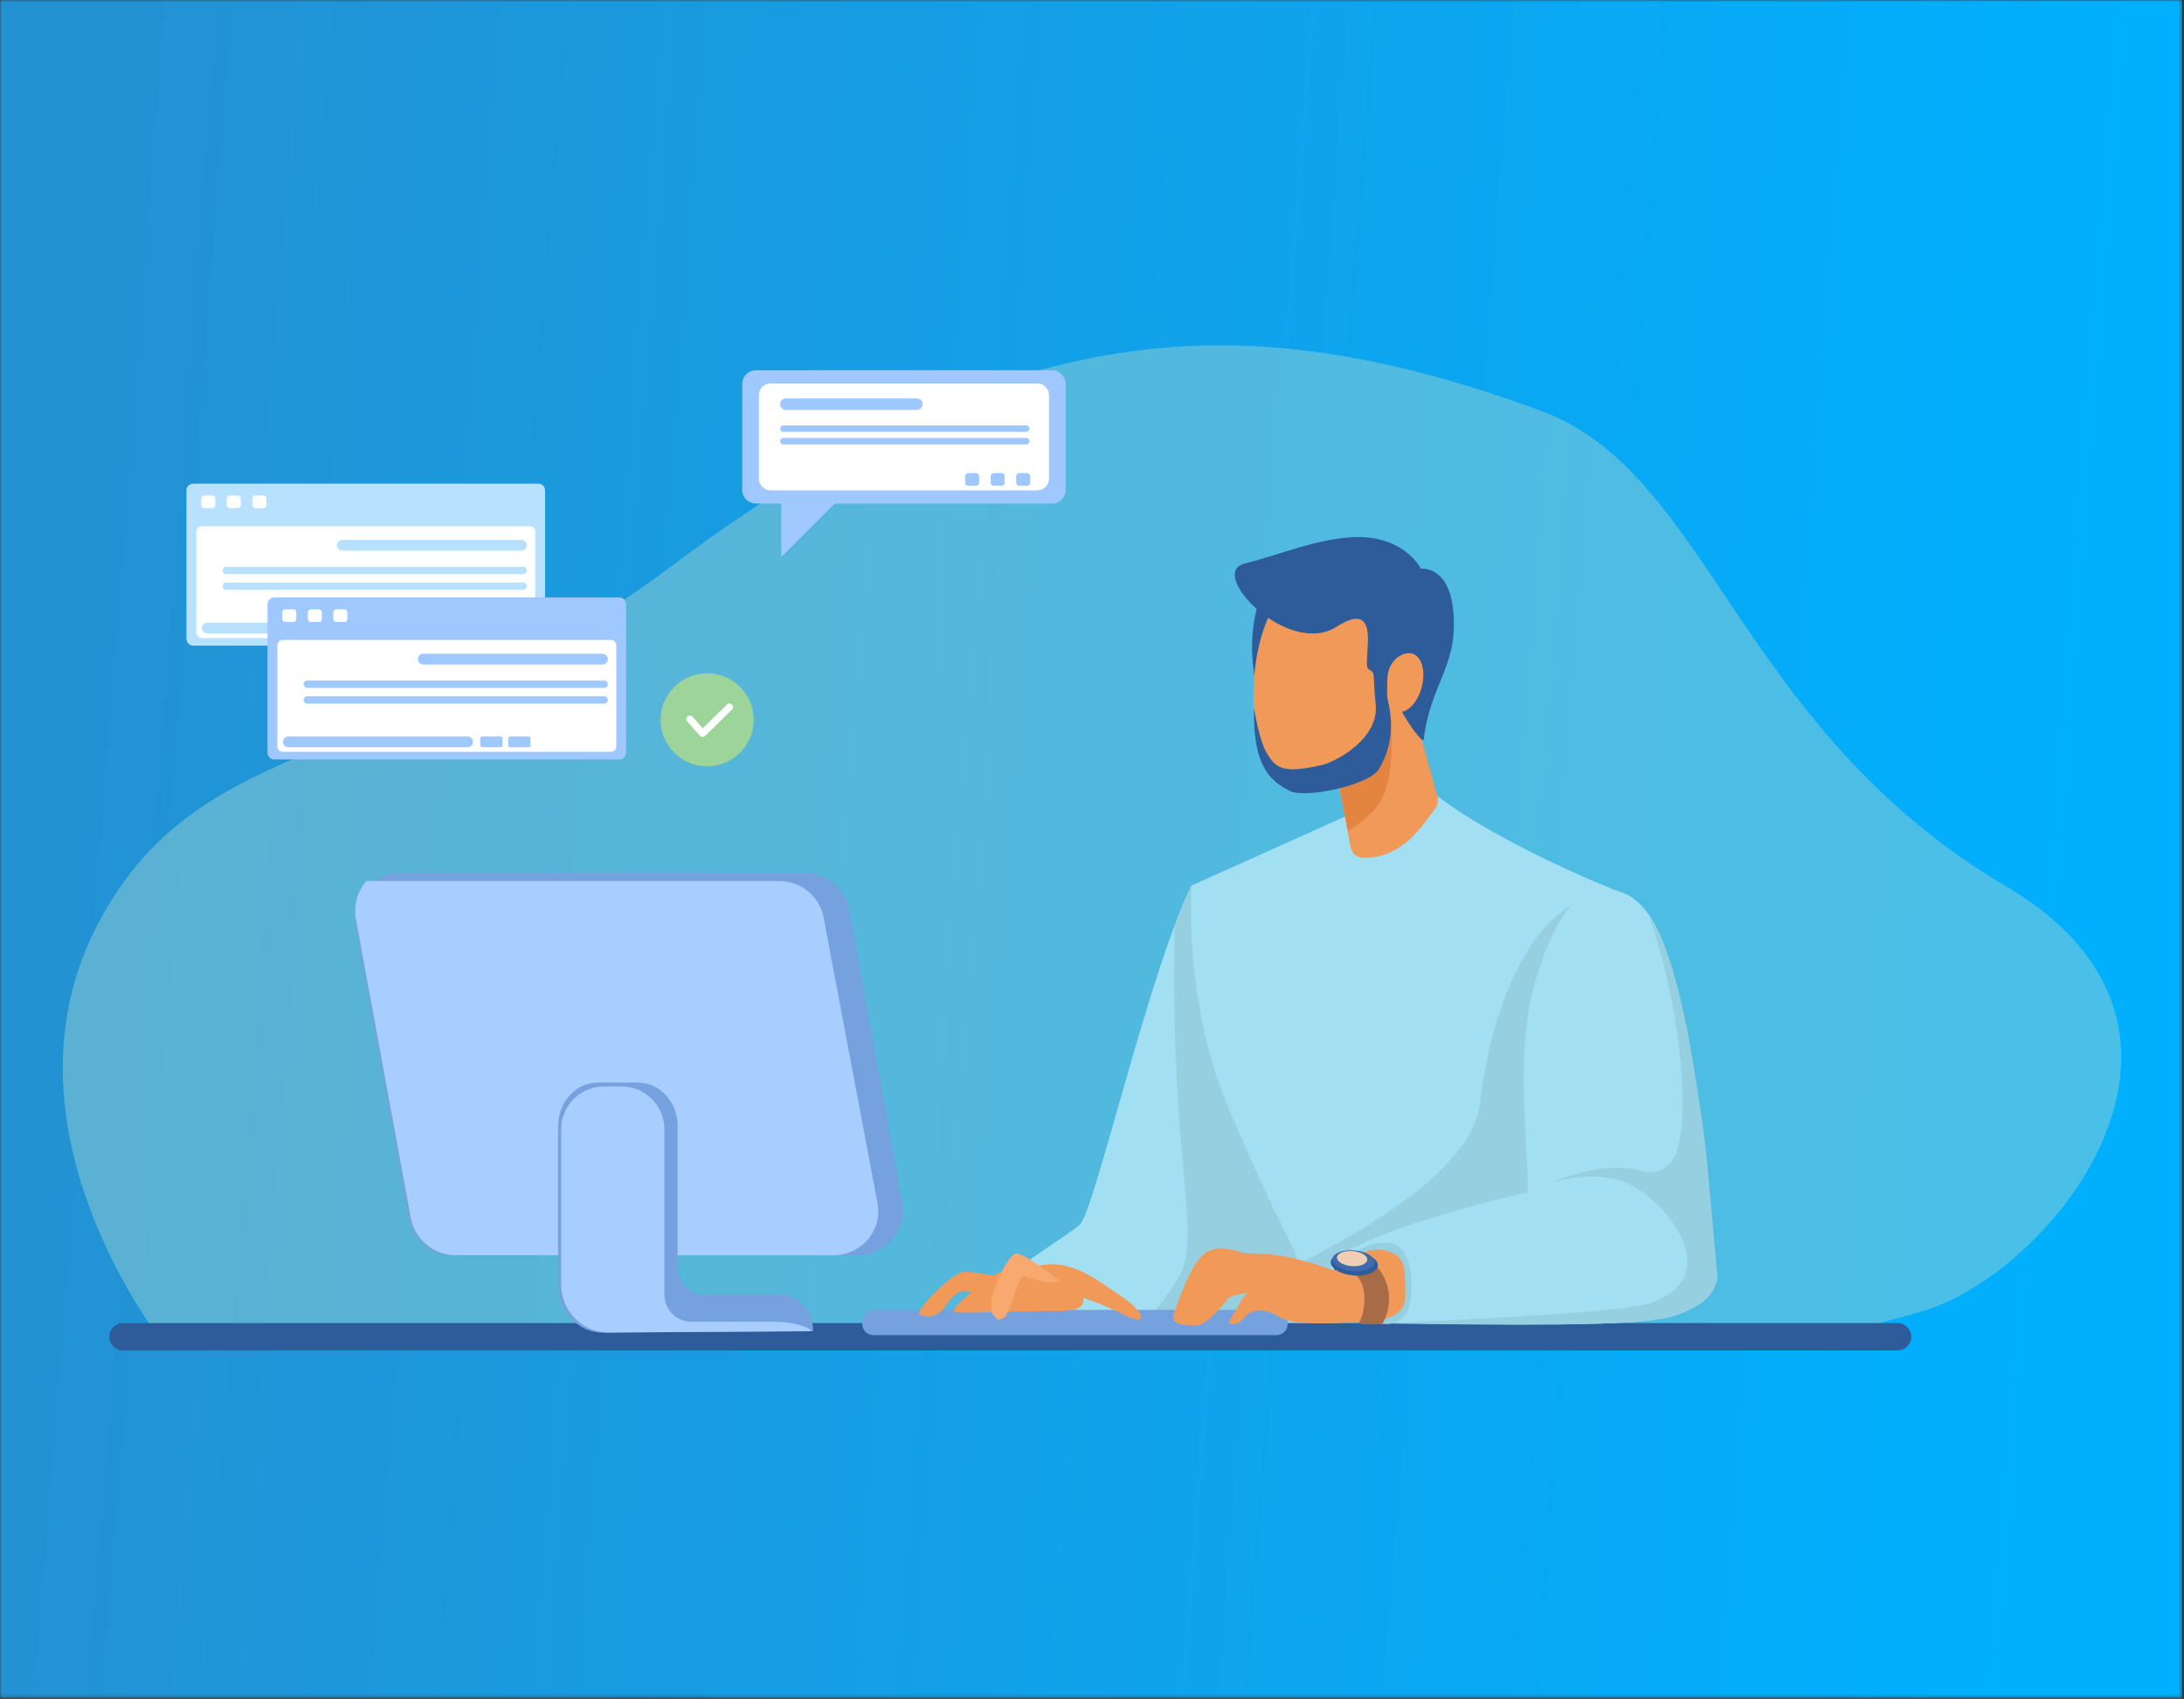 <svg width="626" height="487" viewBox="0 0 626 487" fill="none" xmlns="http://www.w3.org/2000/svg">
<rect x="0" y="0" width="626" height="487" fill="#333333" stroke="none"/>
<mask id="mask0" mask-type="alpha" maskUnits="userSpaceOnUse" x="0" y="0" width="626" height="487">
<rect width="625.513" height="486.725" fill="url(#paint0_linear)"/>
</mask>
<g mask="url(#mask0)">
<rect width="625.513" height="486.725" fill="url(#paint1_linear)"/>
</g>
<path d="M47.245 385.626C47.245 385.626 -2.178 324.34 27.475 266.021C57.132 207.698 113.474 221.538 192.554 162.228C288.559 90.225 355.969 86.268 441.655 117.745C490.096 135.538 498.002 208.688 575.105 254.157C644.611 295.149 587.955 364.87 551.382 375.743C514.805 386.617 490.096 386.617 490.096 386.617L47.245 385.626Z" fill="#94D0D3" fill-opacity="0.5"/>
<path d="M341.506 253.865C329.169 278.909 313.703 347.335 309.483 351.085C305.264 354.835 280.893 369.365 276.673 376.395C272.458 383.425 274.333 381.081 276.208 381.55C278.083 382.02 384.004 382.486 384.004 382.486C384.004 382.486 371.819 309.84 370.414 309.37C369.009 308.904 341.506 253.865 341.506 253.865Z" fill="#A2DFF2"/>
<path d="M323.963 382.147C343.42 382.282 363.947 382.392 375.248 382.447L359.774 289.913C351.525 273.914 341.506 253.865 341.506 253.865C339.949 257.022 338.345 260.87 336.72 265.187C335.115 334.688 345.125 354.166 337.604 366.55C331.738 376.213 326.384 380.538 323.963 382.147Z" fill="#96CFE0"/>
<path d="M543.899 387.125H35.262C33.095 387.125 31.339 385.368 31.339 383.201C31.339 381.034 33.095 379.277 35.262 379.277H543.899C546.066 379.277 547.823 381.034 547.823 383.201C547.823 385.368 546.066 387.125 543.899 387.125Z" fill="#2E5B9A"/>
<path d="M406.467 223.641C424.057 239.881 463.22 255.279 463.22 255.279C463.22 255.279 469.167 310.254 465.108 341.38C461.049 372.505 463.305 378.82 463.305 378.82H382.558C382.558 378.82 371.718 363.782 351.881 317.022C339.251 287.247 341.507 253.865 341.507 253.865L390.675 231.759L406.467 223.641Z" fill="#A2DFF2"/>
<path d="M382.557 378.82H463.304C463.304 378.82 461.048 372.505 465.107 341.38C468.451 315.748 465.006 273.952 463.69 259.99L456.342 256.845C437.91 262.157 427.282 289.655 424.158 316.527C422.067 334.506 392.279 352.207 372.793 361.954C379.197 374.156 382.557 378.82 382.557 378.82Z" fill="#96CFE0"/>
<path d="M362.758 167.214C353.027 188.897 364.709 208.975 364.354 208.129C364.002 207.282 379.087 171.527 379.087 171.527L362.758 167.214Z" fill="#2E5B9A"/>
<path d="M399.643 183.246L411.99 228.369C412.337 229.643 412.04 230.997 411.211 232.021C408.312 235.589 404.189 242.928 395.872 245.282C394.255 245.739 392.266 245.861 390.654 245.866C388.956 245.87 387.496 244.676 387.175 243.013L378.904 200.219L399.643 183.246Z" fill="#F09959"/>
<path d="M397.286 187.018L392.774 188.867L378.904 200.219L386.349 238.159C398.979 230.286 400.82 224.975 397.286 187.018Z" fill="#E38540"/>
<path d="M399.191 203.206C396.461 218.05 385.351 228.089 374.385 225.626C363.414 223.167 358.183 213.559 359.47 194.297C360.481 179.187 367.93 162.761 378.901 165.22C389.871 167.679 401.925 188.363 399.191 203.206Z" fill="#F09959"/>
<path d="M463.219 255.279C479.557 258.97 482.591 292.152 487.903 327.15C488.517 331.18 491.653 365.272 491.653 365.272C491.653 365.272 491.966 371.524 485.715 374.647C480.378 377.318 478.215 379.333 447.28 379.646C417.572 379.946 379.264 378.71 379.264 378.71C379.264 378.71 378.926 367.655 381.973 362.25C386.557 354.128 433.533 342.464 437.909 341.837C438.531 333.089 433.592 301.43 440.406 279.967C445.096 265.2 450.133 257.467 456.447 255.448C458.551 254.771 460.798 254.733 463.219 255.279Z" fill="#A2DFF2"/>
<path d="M396.067 379.384C410.712 379.604 430.812 379.811 447.28 379.646C478.215 379.333 480.378 377.318 485.715 374.647C491.967 371.524 492.28 366.212 492.28 366.212C492.28 366.212 489.122 329.931 488.53 325.902C485.093 302.467 481.377 275.646 472.734 262.703C480.861 286.519 482.169 306.611 482.312 315.194C482.389 319.541 481.986 325.492 480.717 329.652C479.312 334.261 475.718 337.152 470.093 335.586C458.843 332.462 444.783 339.027 444.783 339.027C444.783 339.027 455.407 335.273 465.404 338.714C475.405 342.151 496.03 364.959 473.53 373.399C466.644 375.981 425.407 378.084 396.067 379.384Z" fill="#96CFE0"/>
<path d="M384.474 363.291C384.474 363.291 388.639 356.21 397.18 356.21C405.721 356.21 405.099 370.169 403.846 374.749C402.597 379.332 397.599 379.544 397.599 379.544L379.264 378.71L384.474 363.291Z" fill="#96CFE0"/>
<path d="M365.89 382.723H250.326C248.583 382.723 247.156 381.296 247.156 379.553V378.643C247.156 376.899 248.583 375.477 250.326 375.477H365.89C367.633 375.477 369.06 376.899 369.06 378.643V379.553C369.06 381.296 367.633 382.723 365.89 382.723Z" fill="#75A1DE"/>
<path d="M382.185 364.125C364.269 357.671 359.567 360.1 355.52 358.919C345.519 356.003 343.018 358.5 336.563 376.209C335.276 379.739 339.06 379.959 342.81 379.959C346.56 379.959 351.144 372.666 352.6 371.833C354.06 371.003 358.017 370.584 358.017 370.584C358.017 370.584 356.769 370.584 354.894 374.334C353.019 378.084 350.725 379.544 353.645 379.544C356.562 379.544 356.976 374.749 362.394 375.794C367.807 376.835 365.725 379.544 379.264 379.333C392.808 379.125 403.026 379.333 402.806 371.21C402.598 363.503 403.453 359.647 396.139 358.293C390.514 357.252 382.185 364.125 382.185 364.125Z" fill="#F09959"/>
<path d="M382.417 364.125C394.395 362.771 390.878 377.694 389.63 378.943C388.381 380.192 396.3 379.383 396.3 379.383C396.3 379.383 400.02 373.399 396.897 366.521C393.769 359.647 387.522 359.334 387.522 359.334L382.21 362.25L382.417 364.125Z" fill="#A86B48"/>
<path d="M394.925 362.83C394.768 364.676 391.628 365.924 387.907 365.615C384.183 365.302 381.292 363.55 381.448 361.7C381.601 359.855 384.741 358.606 388.466 358.915C392.186 359.228 395.077 360.981 394.925 362.83Z" fill="#2E5B9A"/>
<path d="M393.973 361.907C393.833 363.562 391.027 364.675 387.7 364.396C384.378 364.121 381.792 362.555 381.931 360.904C382.067 359.249 384.877 358.136 388.199 358.416C391.526 358.691 394.108 360.257 393.973 361.907Z" fill="#3E6BAB"/>
<path d="M391.893 361.142C391.796 362.331 389.773 363.135 387.382 362.936C384.986 362.733 383.128 361.607 383.225 360.418C383.323 359.228 385.346 358.429 387.741 358.627C390.133 358.826 391.991 359.952 391.893 361.142Z" fill="#F0CEB4"/>
<path d="M246.099 359.833H129.68C123.556 359.833 118.308 355.398 117.199 349.29L102.017 265.479C100.586 257.577 106.571 250.289 114.498 250.289H230.917C237.041 250.289 242.289 254.724 243.394 260.832L258.58 344.643C260.011 352.545 254.026 359.833 246.099 359.833Z" fill="#75A1DE"/>
<path d="M251.537 344.956L236.042 262.88C234.912 256.9 229.554 252.557 223.302 252.557H104.996C102.512 255.44 101.268 259.389 102.025 263.498L117.74 349.07C118.887 355.305 124.322 359.833 130.662 359.833H238.802C246.89 359.833 252.997 352.698 251.537 344.956Z" fill="#A8CEFF"/>
<path d="M223.467 371.053H201.366C197.425 371.053 194.23 367.545 194.23 363.215V322.808C194.23 315.917 189.142 310.33 182.87 310.33H171.328C165.051 310.33 159.968 315.917 159.968 322.808V368.061C159.968 375.798 165.698 382.058 172.746 382.007L233.058 381.592C233.058 375.773 228.762 371.053 223.467 371.053Z" fill="#75A1DE"/>
<path d="M160.844 323.714V368.273C160.844 375.527 166.469 381.457 173.583 381.969L232.444 381.601C232.44 380.636 227.801 378.88 222.066 378.88H198.161C193.899 378.88 190.441 375.422 190.441 371.159V323.714C190.441 316.929 184.939 311.427 178.155 311.427H173.135C166.346 311.427 160.844 316.929 160.844 323.714Z" fill="#A8CEFF"/>
<path d="M284.055 365.92C292.952 360.976 303.825 362.627 307.778 367.566C311.731 372.51 312.392 375.803 303.495 375.803C294.598 375.803 276.809 376.463 273.842 376.133C270.88 375.803 284.055 365.92 284.055 365.92Z" fill="#F09959"/>
<path d="M297.235 362.957C306.788 360.65 313.319 366.208 321.289 371.519C328.204 376.133 329.597 380.619 321.945 376.793C310.745 371.193 304.155 370.533 304.155 370.533L297.235 362.957Z" fill="#F09959"/>
<path d="M288.533 365.89C283.708 365.89 279.497 364.349 276.09 364.633C272.683 364.921 261.898 375.989 263.6 376.84C263.722 376.903 263.854 376.958 263.997 377.009C266.558 377.953 269.449 376.907 270.892 374.592C272.42 372.142 274.9 369.293 277.791 370.313C282.616 372.015 287.682 371.849 287.682 371.849L288.533 365.89Z" fill="#F09959"/>
<path d="M285.701 377.779C280.762 375.803 288.668 359.33 291.305 359.33C293.942 359.33 303.825 367.236 303.825 367.236C303.825 367.236 301.501 368.548 293.612 365.92C291.635 365.26 289.989 376.463 287.682 377.779C285.375 379.1 285.701 377.779 285.701 377.779Z" fill="#F7A96F"/>
<path d="M359.461 202.974C359.004 221.114 365.183 224.183 369.504 226.646C373.83 229.109 392.453 225.038 395.187 220.551C402.179 209.073 396.292 198.373 397.858 198.534C399.424 198.695 400.854 203.164 404.93 208.963C405.311 209.5 407.961 213.085 408.1 211.896C409.992 195.652 418.453 190.607 416.438 174.176C414.953 162.063 407.266 163.024 407.266 163.024C407.266 163.024 402.306 152.891 386.866 154.042C376.522 154.813 367.299 158.842 356.638 161.589C345.972 164.332 369.25 188.503 383.082 179.67C396.914 170.841 390.087 190.293 392.267 191.8C394.451 193.307 393.316 191.999 394.319 201.954C395.318 211.909 382.68 218.405 379.057 219.256C367.473 221.982 365.534 220.073 362.999 215.709C360.798 211.926 359.461 202.974 359.461 202.974Z" fill="#2E5B9A"/>
<path d="M407.41 197.357C406.081 201.928 402.831 204.883 400.156 203.952C397.477 203.025 397.4 199.309 397.714 193.993C397.997 189.201 402.289 186.467 404.968 187.398C407.643 188.325 408.739 192.786 407.41 197.357Z" fill="#F09959"/>
<path d="M154.284 185.083H55.397C54.317 185.083 53.445 184.212 53.445 183.132V140.579C53.445 139.504 54.317 138.632 55.397 138.632H154.284C155.363 138.632 156.235 139.504 156.235 140.579V183.132C156.235 184.212 155.363 185.083 154.284 185.083Z" fill="#B7E1FF"/>
<path d="M151.849 182.904H57.829C56.962 182.904 56.255 182.197 56.255 181.329V152.409C56.255 151.541 56.962 150.834 57.829 150.834H151.849C152.717 150.834 153.424 151.541 153.424 152.409V181.329C153.424 182.197 152.717 182.904 151.849 182.904Z" fill="white"/>
<path d="M60.839 145.675H58.558C58.075 145.675 57.682 145.281 57.682 144.799V142.919C57.682 142.441 58.075 142.048 58.558 142.048H60.839C61.317 142.048 61.711 142.441 61.711 142.919V144.799C61.711 145.281 61.317 145.675 60.839 145.675Z" fill="white"/>
<path d="M68.157 145.675H65.876C65.397 145.675 65.004 145.281 65.004 144.799V142.919C65.004 142.441 65.397 142.048 65.876 142.048H68.157C68.64 142.048 69.033 142.441 69.033 142.919V144.799C69.033 145.281 68.64 145.675 68.157 145.675Z" fill="white"/>
<path d="M75.479 145.675H73.198C72.716 145.675 72.326 145.281 72.326 144.799V142.919C72.326 142.441 72.716 142.048 73.198 142.048H75.479C75.962 142.048 76.356 142.441 76.356 142.919V144.799C76.356 145.281 75.962 145.675 75.479 145.675Z" fill="white"/>
<path d="M149.471 157.864H98.072C97.229 157.864 96.535 157.17 96.535 156.328C96.535 155.481 97.229 154.787 98.072 154.787H149.471C150.317 154.787 151.007 155.481 151.007 156.328C151.007 157.17 150.317 157.864 149.471 157.864Z" fill="#B7E1FF"/>
<path d="M110.812 181.583H59.417C58.57 181.583 57.876 180.893 57.876 180.047C57.876 179.2 58.57 178.51 59.417 178.51H110.812C111.658 178.51 112.348 179.2 112.348 180.047C112.348 180.893 111.658 181.583 110.812 181.583Z" fill="#B7E1FF"/>
<path d="M120.279 181.583H114.963C114.671 181.583 114.438 181.35 114.438 181.058V179.035C114.438 178.747 114.671 178.51 114.963 178.51H120.279C120.571 178.51 120.804 178.747 120.804 179.035V181.058C120.804 181.35 120.571 181.583 120.279 181.583Z" fill="#B7E1FF"/>
<path d="M128.296 181.583H122.98C122.692 181.583 122.455 181.35 122.455 181.058V179.035C122.455 178.747 122.692 178.51 122.98 178.51H128.296C128.588 178.51 128.825 178.747 128.825 179.035V181.058C128.825 181.35 128.588 181.583 128.296 181.583Z" fill="#B7E1FF"/>
<path d="M149.961 164.564H64.851C64.279 164.564 63.81 164.094 63.81 163.519C63.81 162.947 64.279 162.477 64.851 162.477H149.961C150.537 162.477 151.007 162.947 151.007 163.519C151.007 164.094 150.537 164.564 149.961 164.564Z" fill="#B7E1FF"/>
<path d="M149.961 169.063H64.851C64.279 169.063 63.81 168.594 63.81 168.022C63.81 167.447 64.279 166.977 64.851 166.977H149.961C150.537 166.977 151.007 167.447 151.007 168.022C151.007 168.594 150.537 169.063 149.961 169.063Z" fill="#B7E1FF"/>
<path d="M177.511 217.699H78.62C77.545 217.699 76.673 216.827 76.673 215.752V173.194C76.673 172.119 77.545 171.247 78.62 171.247H177.511C178.586 171.247 179.463 172.119 179.463 173.194V215.752C179.463 216.827 178.586 217.699 177.511 217.699Z" fill="#9EC8FF"/>
<path d="M175.077 215.519H81.057C80.185 215.519 79.482 214.812 79.482 213.945V185.024C79.482 184.156 80.185 183.45 81.057 183.45H175.077C175.945 183.45 176.651 184.156 176.651 185.024V213.945C176.651 214.812 175.945 215.519 175.077 215.519Z" fill="white"/>
<path d="M84.062 178.29H81.781C81.299 178.29 80.909 177.896 80.909 177.418V175.539C80.909 175.056 81.299 174.663 81.781 174.663H84.062C84.545 174.663 84.934 175.056 84.934 175.539V177.418C84.934 177.896 84.545 178.29 84.062 178.29Z" fill="white"/>
<path d="M91.385 178.29H89.103C88.621 178.29 88.231 177.896 88.231 177.418V175.539C88.231 175.056 88.621 174.663 89.103 174.663H91.385C91.867 174.663 92.257 175.056 92.257 175.539V177.418C92.257 177.896 91.867 178.29 91.385 178.29Z" fill="white"/>
<path d="M98.707 178.29H96.426C95.943 178.29 95.554 177.896 95.554 177.418V175.539C95.554 175.056 95.943 174.663 96.426 174.663H98.707C99.189 174.663 99.579 175.056 99.579 175.539V177.418C99.579 177.896 99.189 178.29 98.707 178.29Z" fill="white"/>
<path d="M172.695 190.48H121.3C120.454 190.48 119.764 189.786 119.764 188.944C119.764 188.097 120.454 187.403 121.3 187.403H172.695C173.541 187.403 174.236 188.097 174.236 188.944C174.236 189.786 173.541 190.48 172.695 190.48Z" fill="#9EC8FF"/>
<path d="M134.039 214.198H82.64C81.798 214.198 81.103 213.508 81.103 212.662C81.103 211.82 81.798 211.125 82.64 211.125H134.039C134.885 211.125 135.575 211.82 135.575 212.662C135.575 213.508 134.885 214.198 134.039 214.198Z" fill="#9EC8FF"/>
<path d="M143.507 214.198H138.187C137.899 214.198 137.662 213.965 137.662 213.673V211.65C137.662 211.362 137.899 211.125 138.187 211.125H143.507C143.795 211.125 144.032 211.362 144.032 211.65V213.673C144.032 213.965 143.795 214.198 143.507 214.198Z" fill="#9EC8FF"/>
<path d="M151.524 214.198H146.208C145.916 214.198 145.679 213.965 145.679 213.673V211.65C145.679 211.362 145.916 211.125 146.208 211.125H151.524C151.812 211.125 152.049 211.362 152.049 211.65V213.673C152.049 213.965 151.812 214.198 151.524 214.198Z" fill="#9EC8FF"/>
<path d="M173.19 197.18H88.08C87.504 197.18 87.034 196.71 87.034 196.134C87.034 195.563 87.504 195.093 88.08 195.093H173.19C173.766 195.093 174.236 195.563 174.236 196.134C174.236 196.71 173.766 197.18 173.19 197.18Z" fill="#9EC8FF"/>
<path d="M173.19 201.683H88.08C87.504 201.683 87.034 201.213 87.034 200.638C87.034 200.062 87.504 199.597 88.08 199.597H173.19C173.766 199.597 174.236 200.062 174.236 200.638C174.236 201.213 173.766 201.683 173.19 201.683Z" fill="#9EC8FF"/>
<path d="M216.03 206.335C216.03 213.703 210.054 219.675 202.685 219.675C195.317 219.675 189.345 213.703 189.345 206.335C189.345 198.962 195.317 192.99 202.685 192.99C210.054 192.99 216.03 198.962 216.03 206.335Z" fill="#9CD499"/>
<path d="M201.361 211.261H201.322C201.047 211.253 200.785 211.126 200.599 210.918L196.976 206.8C196.603 206.377 196.646 205.738 197.069 205.365C197.488 204.997 198.131 205.035 198.499 205.458L201.416 208.773L208.395 201.941C208.793 201.552 209.436 201.556 209.83 201.958C210.223 202.36 210.215 203.004 209.817 203.397L202.072 210.973C201.881 211.16 201.627 211.261 201.361 211.261Z" fill="white"/>
<path d="M301.518 144.354H216.683C214.507 144.354 212.729 142.573 212.729 140.401V110.088C212.729 107.913 214.507 106.135 216.683 106.135H301.518C303.694 106.135 305.471 107.913 305.471 110.088V140.401C305.471 142.573 303.694 144.354 301.518 144.354Z" fill="#9EC8FF"/>
<path d="M223.929 138.585V159.676L248.227 135.377C248.227 135.377 224.424 138.585 223.929 138.585Z" fill="#9EC8FF"/>
<path d="M297.324 140.566H220.878C219.032 140.566 217.525 139.055 217.525 137.214V113.275C217.525 111.434 219.032 109.923 220.878 109.923H297.324C299.17 109.923 300.677 111.434 300.677 113.275V137.214C300.677 139.055 299.17 140.566 297.324 140.566Z" fill="white"/>
<path d="M262.808 117.503H225.249C224.344 117.503 223.599 116.759 223.599 115.853C223.599 114.947 224.344 114.206 225.249 114.206H262.808C263.714 114.206 264.455 114.947 264.455 115.853C264.455 116.759 263.714 117.503 262.808 117.503Z" fill="#9EC8FF"/>
<path d="M294.179 123.801H224.517C224.013 123.801 223.599 123.387 223.599 122.883V122.866C223.599 122.362 224.013 121.947 224.517 121.947H294.179C294.683 121.947 295.094 122.362 295.094 122.866V122.883C295.094 123.387 294.683 123.801 294.179 123.801Z" fill="#9EC8FF"/>
<path d="M294.179 127.386H224.517C224.013 127.386 223.599 126.971 223.599 126.472V126.45C223.599 125.947 224.013 125.536 224.517 125.536H294.179C294.683 125.536 295.094 125.947 295.094 126.45V126.472C295.094 126.971 294.683 127.386 294.179 127.386Z" fill="#9EC8FF"/>
<path d="M279.78 139.246H277.499C277.016 139.246 276.627 138.857 276.627 138.374V136.495C276.627 136.012 277.016 135.623 277.499 135.623H279.78C280.263 135.623 280.652 136.012 280.652 136.495V138.374C280.652 138.857 280.263 139.246 279.78 139.246Z" fill="#9EC8FF"/>
<path d="M287.102 139.246H284.821C284.339 139.246 283.949 138.857 283.949 138.374V136.495C283.949 136.012 284.339 135.623 284.821 135.623H287.102C287.585 135.623 287.974 136.012 287.974 136.495V138.374C287.974 138.857 287.585 139.246 287.102 139.246Z" fill="#9EC8FF"/>
<path d="M294.424 139.246H292.143C291.66 139.246 291.267 138.857 291.267 138.374V136.495C291.267 136.012 291.66 135.623 292.143 135.623H294.424C294.907 135.623 295.296 136.012 295.296 136.495V138.374C295.296 138.857 294.907 139.246 294.424 139.246Z" fill="#9EC8FF"/>
<defs>
<linearGradient id="paint0_linear" x1="29.929" y1="102.055" x2="605.831" y2="146.321" gradientUnits="userSpaceOnUse">
<stop stop-color="#2392D3"/>
<stop offset="1" stop-color="#00B0FF"/>
</linearGradient>
<linearGradient id="paint1_linear" x1="29.929" y1="102.055" x2="605.831" y2="146.321" gradientUnits="userSpaceOnUse">
<stop stop-color="#2392D3"/>
<stop offset="1" stop-color="#00B0FF"/>
</linearGradient>
</defs>
</svg>
